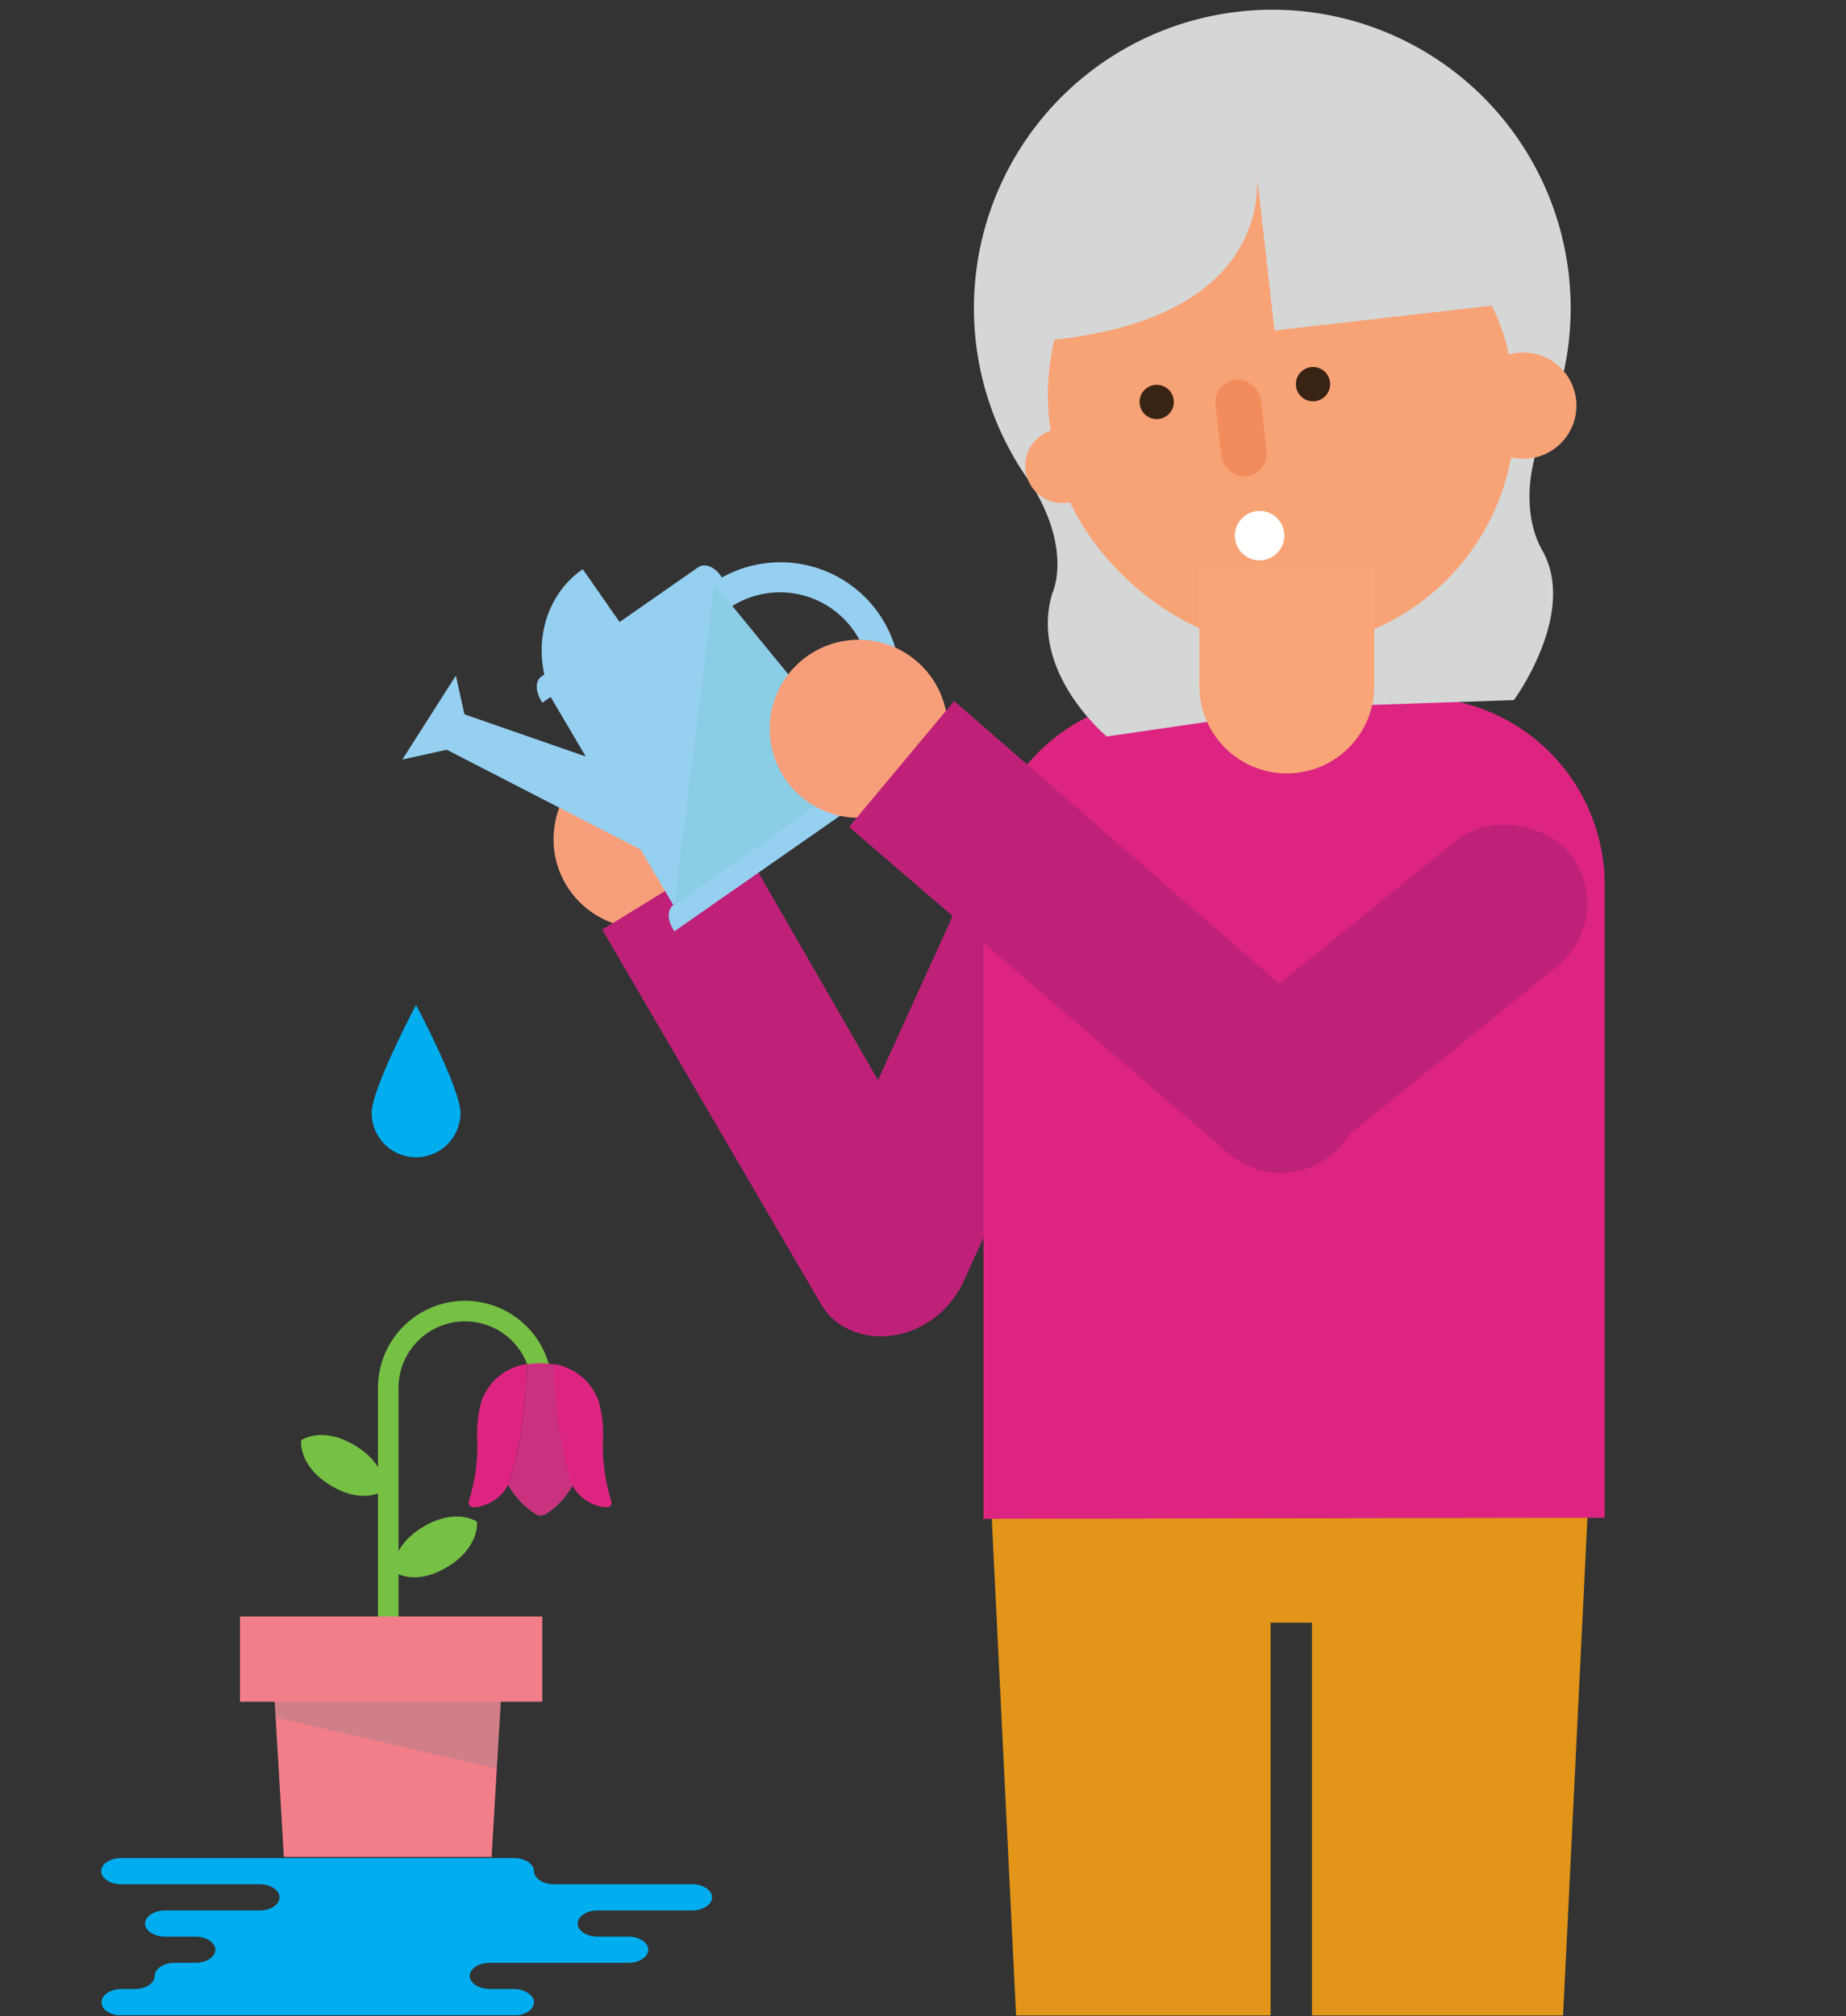 <svg xmlns="http://www.w3.org/2000/svg" width="141" height="154" viewBox="0 0 141 154"><rect x="0" y="0" width="141" height="154" fill="#333333" stroke="none"/><defs><style>.cls-1{isolation:isolate;}.cls-2{fill:#00aeef;}.cls-3{fill:#e29518;}.cls-4{fill:#bf2178;}.cls-5{fill:#f79f7a;}.cls-6{fill:#dd2481;}.cls-7{fill:#d5d7d7;}.cls-8{fill:#f8a376;}.cls-9{fill:#392413;}.cls-10{fill:#f28c5d;}.cls-11{fill:#f9a577;}.cls-12{fill:#fff;}.cls-13{fill:#96d0f1;}.cls-14,.cls-20{fill:#22b373;}.cls-14,.cls-19{opacity:0.1;}.cls-14,.cls-17,.cls-19{mix-blend-mode:multiply;}.cls-15{fill:#76c044;}.cls-16{fill:#f27e8a;}.cls-17{opacity:0.3;}.cls-18{fill:gray;}</style></defs><g class="cls-1"><g id="Layer_1" data-name="Layer 1"><path class="cls-2" d="M35.17,85a3.39,3.39,0,0,1-6.78,0c0-1.87,3.39-8.25,3.39-8.25S35.17,83.16,35.17,85Z"/><path class="cls-3" d="M97.05,153.93v-30h3.16v30h19.18l2.4-49.05a28.41,28.41,0,0,0-1.2-7.72c-4.54-9.54-7.51-9.7-7.51-9.7l-10.33.32h0l-4.25.14-4.25-.14h0l-10.33-.32s-3,.16-7.51,9.7a28.41,28.41,0,0,0-1.2,7.72l2.4,49.05Z"/><rect class="cls-4" x="53.33" y="76.15" width="41.17" height="12.32" rx="6.16" transform="translate(-31.62 115.49) rotate(-65.53)"/><circle class="cls-5" cx="49.08" cy="64.09" r="6.8"/><path class="cls-4" d="M46,71,62.76,99.69c1.55,2.53,5.16,3.13,8.06,1.34s4-5.26,2.44-7.78L56.66,64.44Z"/><path class="cls-6" d="M122.57,115.92c0-1.84,0-11.36,0-11.49V67.59a14.34,14.34,0,0,0-14.34-14.34H89.46A14.34,14.34,0,0,0,75.12,67.59V116Z"/><path class="cls-7" d="M117.65,33.55a22.79,22.79,0,1,0-39,3.25C82,42,80.37,45.33,80.37,45.33c-1.79,6,4.17,10.92,4.17,10.92L100,54l15.63-.53s4.93-6.68,2.14-11.49C117.78,41.94,115.72,38.89,117.65,33.55Z"/><rect class="cls-8" x="80.13" y="12.38" width="35.48" height="37.1" rx="17.74" transform="translate(-2.86 11.23) rotate(-6.47)"/><circle class="cls-9" cx="88.35" cy="30.7" r="1.31"/><circle class="cls-9" cx="100.29" cy="29.34" r="1.31"/><rect class="cls-10" x="93.05" y="28.97" width="3.49" height="7.43" rx="1.75" transform="translate(-3.08 10.89) rotate(-6.47)"/><path class="cls-7" d="M114.85,23.24l-17.5,2L95.84,11.91S99,24.16,80,26l-2.34-9,6.8-9.86,9-3.36,10.12,2.66,9,5.58,4.35,4.78,1.22,4.26Z"/><rect class="cls-11" x="91.61" y="43.25" width="13.36" height="9.14"/><circle class="cls-11" cx="98.29" cy="52.39" r="6.68"/><circle class="cls-8" cx="116.35" cy="30.98" r="4.06"/><circle class="cls-8" cx="81.15" cy="35.58" r="2.84"/><circle class="cls-12" cx="96.21" cy="40.91" r="1.89"/><path class="cls-13" d="M66.12,58.87l-2.72,1.9-9.25,6.45-2.72,1.91c-.48.33-.49,1.15.08,2l2.72-1.9,11-7.67,2.73-1.9C67.37,58.8,66.6,58.53,66.12,58.87Z"/><path class="cls-13" d="M42.91,54.55l6.21-4.47-4.61-6.61C41,45.89,40.39,50.94,42.91,54.55Z"/><polygon class="cls-13" points="54.47 61.16 49.08 64.96 32.16 56.25 34.88 54.35 54.47 61.16"/><path class="cls-13" d="M54.37,44.59a9.16,9.16,0,1,0,12.75,2.27A9.16,9.16,0,0,0,54.37,44.59Zm9.15,13.17a6.88,6.88,0,1,1,1.7-9.58A6.88,6.88,0,0,1,63.52,57.76Z"/><polygon class="cls-13" points="67.26 60.1 52.28 70.56 41.28 51.91 53.53 43.35 67.26 60.1"/><polyline class="cls-14" points="54.57 44.63 66.12 58.87 51.5 69.14"/><path class="cls-13" d="M53.35,43.31l-12,8.36c-.48.34-.49,1.15.08,2l13.71-9.57C54.6,43.25,53.83,43,53.35,43.31Z"/><polygon class="cls-13" points="34.82 51.6 35.98 56.85 30.73 58.01 34.82 51.6"/><rect class="cls-4" x="89.38" y="69.77" width="34.3" height="12.32" rx="6.16" transform="translate(-24.05 83.86) rotate(-38.96)"/><circle class="cls-5" cx="65.59" cy="55.66" r="6.8"/><path class="cls-4" d="M64.85,63.16l29.06,25a6.16,6.16,0,0,0,7.85-9.5L72.88,53.54Z"/><path class="cls-15" d="M30.44,130.23H28.87V106a6.65,6.65,0,1,1,13.3,0v7.41H40.6V106a5.08,5.08,0,1,0-10.16,0Z"/><path class="cls-2" d="M14.92,149.91H13.35c-.85,0-1.53.45-1.53,1s-.68,1-1.53,1h-1c-.85,0-1.53.46-1.53,1s.5.87,1.17,1H39.61c.68-.11,1.18-.51,1.18-1s-.69-1-1.53-1H37.41c-.85,0-1.53-.45-1.53-1s.68-1,1.53-1H48c.84,0,1.52-.46,1.52-1s-.68-1-1.52-1H45.64c-.84,0-1.52-.45-1.52-1s.68-1,1.52-1h7.22c.84,0,1.53-.45,1.53-1s-.69-1-1.53-1H42.31c-.84,0-1.52-.46-1.52-1s-.69-1-1.53-1h-30c-.85,0-1.53.45-1.53,1s.68,1,1.53,1H19.83c.84,0,1.52.45,1.52,1s-.68,1-1.52,1H12.61c-.85,0-1.53.46-1.53,1s.68,1,1.53,1h2.31c.84,0,1.53.45,1.53,1S15.76,149.91,14.92,149.91Z"/><polygon class="cls-16" points="37.55 141.82 21.68 141.82 20.6 123.46 38.63 123.46 37.55 141.82"/><g class="cls-17"><polygon class="cls-18" points="37.94 135.08 21.09 131.18 20.96 129.98 38.27 129.98 37.94 135.08"/></g><rect class="cls-16" x="18.33" y="123.46" width="23.09" height="6.51"/><path class="cls-15" d="M36.43,116.22s-1.59-1.12-4.12.4-2.22,3.43-2.22,3.43,1.55,1.15,4.07-.37S36.43,116.22,36.43,116.22Z"/><path class="cls-15" d="M23,110s1.59-1.13,4.12.4,2.22,3.43,2.22,3.43-1.55,1.15-4.07-.37S23,110,23,110Z"/><path class="cls-6" d="M38.81,113.39a6.16,6.16,0,0,0,2,2.18,1.07,1.07,0,0,0,.41.18,1,1,0,0,0,.65-.23,6.08,6.08,0,0,0,1.88-2.09c-.26-.67-1.26-3.4-1.48-9.23a7.12,7.12,0,0,0-2,0c-.22,6-1.25,8.67-1.49,9.27Z"/><path class="cls-6" d="M35.83,114.92a.4.4,0,0,0,.39.19h.14a3.25,3.25,0,0,0,2.41-1.63c.24-.6,1.27-3.32,1.49-9.27l-.22,0A4.32,4.32,0,0,0,36.78,107a9.35,9.35,0,0,0-.33,3,13.81,13.81,0,0,1-.59,4.48A.59.59,0,0,0,35.83,114.92Z"/><path class="cls-6" d="M46.68,114.93a.4.4,0,0,1-.39.18h-.15a3.22,3.22,0,0,1-2.4-1.63c-.24-.6-1.27-3.32-1.49-9.27l.22,0A4.33,4.33,0,0,1,45.72,107a9.15,9.15,0,0,1,.34,3,14.1,14.1,0,0,0,.58,4.49A.54.54,0,0,1,46.68,114.93Z"/><g class="cls-19"><path class="cls-20" d="M38.81,113.44a6,6,0,0,0,2,2.18,1.07,1.07,0,0,0,.41.18,1,1,0,0,0,.66-.23,6.15,6.15,0,0,0,1.87-2.09c-.26-.66-1.26-3.39-1.47-9.23a7.19,7.19,0,0,0-2,0c-.22,6-1.24,8.67-1.48,9.27A.3.3,0,0,1,38.81,113.44Z"/></g></g></g></svg>